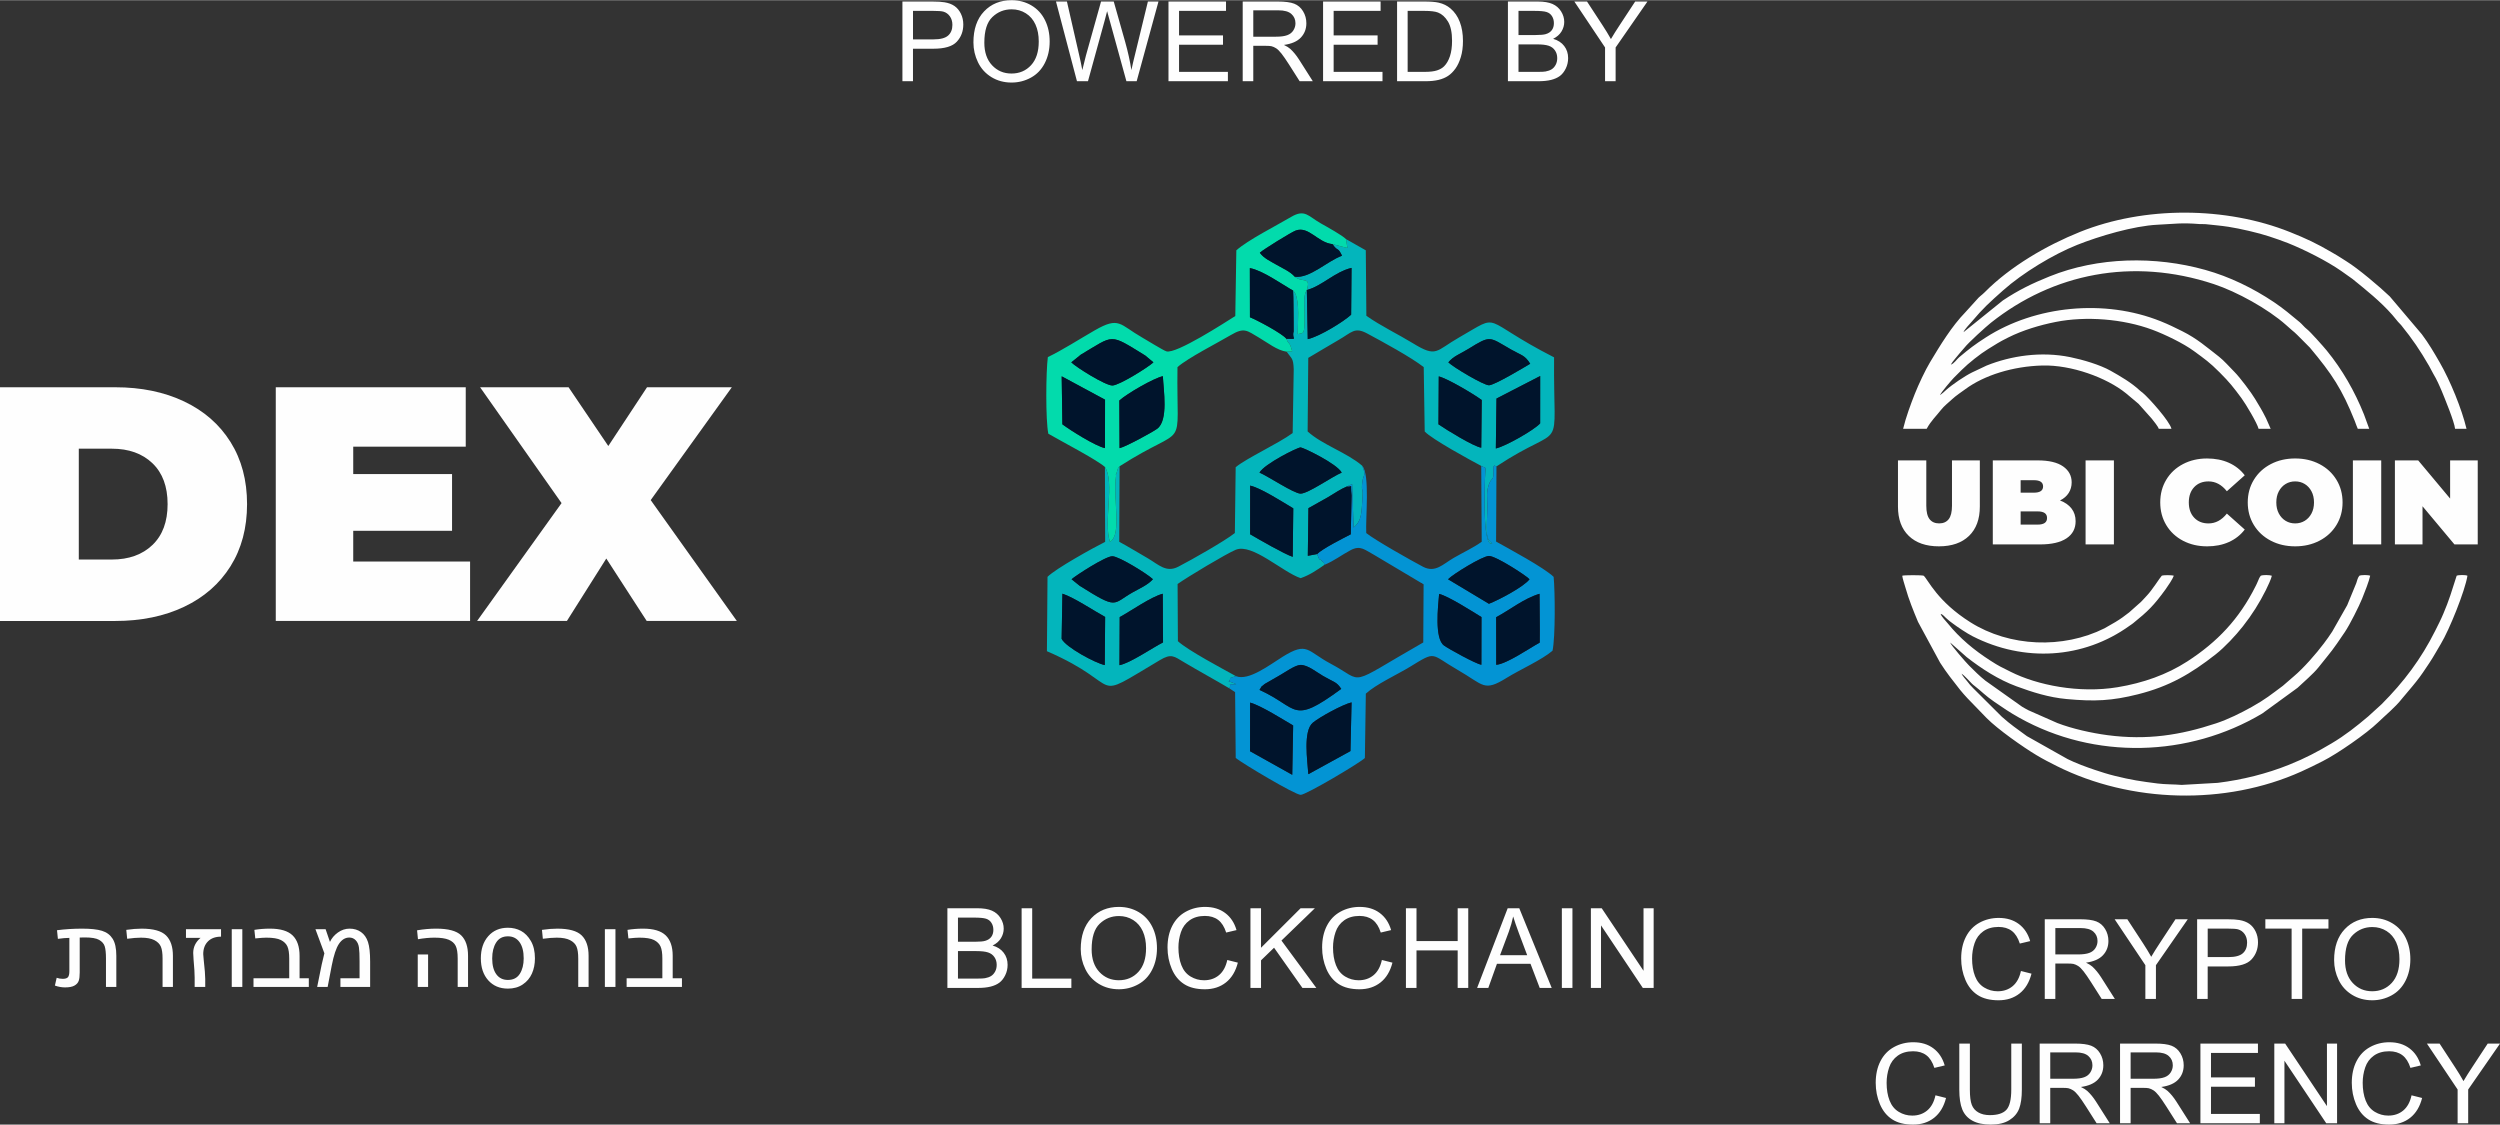 <?xml version="1.0" encoding="UTF-8"?>
<!DOCTYPE svg PUBLIC "-//W3C//DTD SVG 1.1//EN" "http://www.w3.org/Graphics/SVG/1.1/DTD/svg11.dtd">
<!-- Creator: CorelDRAW -->
<svg xmlns="http://www.w3.org/2000/svg" xml:space="preserve" width="2.496in" height="1.123in" version="1.1" style="shape-rendering:geometricPrecision; text-rendering:geometricPrecision; image-rendering:optimizeQuality; fill-rule:evenodd; clip-rule:evenodd"
viewBox="0 0 6144.96 2763.76"
 xmlns:xlink="http://www.w3.org/1999/xlink"
 xmlns:xodm="http://www.corel.com/coreldraw/odm/2003">
 <rect x="0" y="0" width="6144.96" height="2763.76" fill="#333333" stroke="none"/>
 <defs>
  <style type="text/css">
   <![CDATA[
    .fil5 {fill:#FEFEFE}
    .fil0 {fill:black}
    .fil4 {fill:#00142C}
    .fil3 {fill:#02DBAC}
    .fil2 {fill:#0394D4}
    .fil1 {fill:#03B5BC}
    .fil6 {fill:#FEFEFE;fill-rule:nonzero}
   ]]>
  </style>
 </defs>
 <rect fill-opacity="0" class="fil0" x="-11711.02" y="-19183.17" width="20926.01" height="27080.71"/>
 <g id="Layer_x0020_1">
  <g id="_1504909201744">
   <path class="fil1" d="M2611.39 1458.8c27.9,8.9 77.62,42.18 105.04,57.16l-0.95 118.34c-23.1,-4.88 -95.71,-43.79 -106.01,-64.56l1.92 -110.93zm140.78 57.55c26.95,-14.51 76.36,-49.7 105.91,-57.44l0.63 119.65c-24.25,12.04 -81.04,51.11 -107.06,55.93l0.52 -118.14zm-118.3 -93.08c9.63,-8.65 83.24,-56.58 100.2,-56.54 16.41,0.05 87.64,44.42 99.81,56.54 -12.84,14.08 -31.11,21.77 -49.81,32.27 -50.65,28.48 -35.32,43.53 -130.33,-16.27l-19.87 -15.99zm439 -230.14c26.09,5.83 79.24,39.96 105.99,55.88l-1.37 119.19c-20.32,-6.56 -83.02,-42.81 -104.7,-55.49l0.08 -119.58zm22.92 -31.92c11.65,-21.06 93.23,-62.07 101.14,-61.98 6,0.07 89.04,39.69 101,61.93 -22.58,9.15 -82.36,51.54 -101.01,51.68 -16.26,0.12 -80.98,-43.46 -101.12,-51.62zm440.63 -236.51c20.25,4.68 83.99,42.12 105.66,58.04l-1.18 117.14c-18.4,-2.57 -86.59,-44.49 -105.17,-57.41l0.7 -117.77zm249.35 -1.01l-0.05 116.41c-13.5,15.48 -84,55.99 -108.99,61.75l1.61 -122.75 107.43 -55.4zm-225.77 -33.54c12.29,-15.16 29.41,-20.8 49.26,-33.06 56.07,-34.66 50.33,-29.62 105.16,1.63 25.72,14.65 33.14,13.22 46.81,34.85 -13.5,8.13 -88.33,52.97 -101.37,52.91 -13.4,-0.04 -88.1,-44.58 -99.86,-56.33zm-347.84 -177.78c37.93,-10.18 68.69,-44.82 109.91,-54.4l-0.97 115.02c-18.93,17.49 -78.02,53.67 -106.7,60.14l-2.24 -120.76zm63.15 -112.78c13.81,20.16 11.82,4.58 23.39,28.44 -37.46,13.74 -79.17,56.29 -116.16,51.63 19.41,15.9 40.13,-1.76 29.63,32.71 -9.06,12.57 -5.85,37.11 -5.64,54.72 0.79,60.24 -2.42,49.36 -16.78,53.73 0.08,-28.28 5.13,-76.38 -6.04,-100.16 -0.41,-0.86 -2.23,-1.5 -2.56,-3.55 -0.33,-2.06 -1.82,-2.31 -2.78,-3.42 1.34,22.16 0.73,43.21 1.27,65.28 0.07,3 0.25,35.01 0.16,35.31 -5.63,19.7 13.5,18.75 -17.96,17.9 6.83,17.61 7.11,3.75 14.41,31.07l-13.71 0.7c12.22,17.62 16.44,14.63 17.43,43.3l-2.6 156.69c-36.21,26.53 -113.98,62.03 -140.08,83.97l-2.02 161.75c-24.98,19.84 -107.1,66.31 -139.2,82.88 -29.94,15.46 -48.92,-5.86 -74.95,-20.89 -23.7,-13.69 -48.21,-28.68 -70.02,-40.45l0.81 -185.62c-4.66,6.15 -3.34,2.3 -6.82,14.53 -5.78,20.27 0.47,-8.67 -2.12,10.94 -7.3,54.88 14.88,143.81 -14.67,160.24 -16.58,-47.04 12.35,-146.16 -12.39,-184l0.56 184.11c-28.97,14.37 -122.13,66.04 -141.67,86l-1.46 182.77c198.52,85.8 97.71,128.55 277.96,21.72 27.92,-16.55 34.13,-9.46 59.34,5.54 36.05,21.46 76.02,43.21 111.41,64.21 6.46,-16.42 -10.23,-8.82 16.99,-10.36 -31.6,-13.32 -14.66,-1.06 -15.52,-15.16l14.34 -4.69c-31.18,-17.31 -117.36,-62.79 -142.61,-85.87l-0.75 -140.6c24.52,-17.37 120.59,-75.03 143.11,-84.2 40.27,-16.4 114.52,54.63 159.34,69.88 22.25,-7.58 40.41,-20.22 58.78,-32.95 -4.5,-13.33 -1.37,-2.04 -6.94,-9.87 -10.68,-15.02 0.88,13.39 -11.41,-16.44l-22.82 4.29 1.56 -117.11c13.26,-7.81 33.89,-18.65 48.37,-27.16 14.85,-8.74 29.97,-19.44 45.88,-26l13.16 -5.9 3.61 106.75c20.67,-16.95 19.43,-38.05 21.87,-74.13 1.85,-27.45 -3.45,-11.01 -0.56,-36.38 2.76,-24.26 10.71,-13.48 -0.13,-41.43 -37.16,-32.18 -98.24,-51.58 -134.17,-84.29l1.58 -180.85c24.2,-13.97 47.97,-28.92 73.44,-43.4 33.99,-19.31 39.9,-33.48 71.65,-16.4 38.61,20.76 106.64,57.65 138.68,82.47l2.42 158.18c16.94,18.67 112.58,70.75 138.97,84.68 15.13,9.06 9.65,-8.92 8.66,49.98 -0.42,24.27 -4.05,151.43 18.48,140.67 -13.66,-10.03 -13.39,-19.46 -13.45,-40.5 -0.05,-17.43 1.5,-35.36 1.37,-53.24 -0.16,-20.31 -2.84,-32.39 3.7,-51.21 7.64,-21.95 12.84,-2.71 10.75,-42.5 1.13,-1.13 2.5,-5.65 2.8,-3.94l5.11 1.93c173.79,-114.82 139.3,-14.76 141.59,-268.01 -186.48,-95.37 -125.97,-110.28 -233.3,-49.01 -58.45,33.37 -54.53,50.59 -113.89,14.23 -35.42,-21.71 -79.37,-42.7 -114.22,-67.41l-1.38 -160.91 -48.83 -27.63 3.84 22.06 -36.82 -9.63z"/>
   <path class="fil2" d="M3215.84 1902.46c-2.25,-33.2 -13.37,-106.46 11.24,-126.7 17.13,-14.08 74.05,-45.15 95.07,-49.8l-2.77 119.69 -103.54 56.81zm-143.1 -175.97c25.05,6.28 83.74,43.34 105.81,56.23l-2.21 121.27 -103.76 -57.97 0.16 -119.53zm23.11 -31.18c8.63,-13.39 -0.1,-3.51 12.89,-14.66l36.85 -21.27c12.54,-6.84 37.92,-25.48 51.45,-25.52 17.74,-0.05 40.69,18.9 55.21,27.23 28.51,16.37 32.63,13.91 44.54,31.66 -123.21,90.57 -103.66,46.54 -200.93,2.57zm545.37 -61.79c-14.06,-2.38 -80.67,-39.15 -91.9,-47.37 -23.67,-17.34 -14.71,-95.74 -12,-126.83 21.89,4.91 83.93,44.44 104.16,56.97l-0.25 117.22zm36.3 -116.96c34.25,-18.16 67.24,-45.64 106.63,-57.53l0.66 87.26 -0.18 32.68c-24.14,13.08 -80.34,52.15 -106.91,54.67l-0.19 -117.08zm-118.34 -93.29c12.27,-12.41 84.44,-57.11 100.71,-57.24 16.48,-0.14 89.35,46.69 99.67,57.24 -14.16,18.56 -74.74,50.58 -99.8,60.32l-100.58 -60.32zm-248.79 -227.85c16.63,2.4 7.93,-12.42 11.82,21.94l-2.03 95.42c-16.11,8.42 -69.44,34.98 -82.78,48.62 12.29,29.82 0.73,1.42 11.41,16.44 5.57,7.83 2.44,-3.46 6.94,9.87 23.53,-9.62 39.64,-22.85 63.94,-35.84 24.39,-13.03 34.8,-0.84 59.37,12.42l114.58 68.21c0.56,-1.07 2.3,1.99 5.56,3.14l-0.83 142.98c-193.23,110.35 -140.33,98.49 -227.62,52.23 -58.38,-30.94 -56.4,-55.23 -117.92,-17.09 -31.07,19.27 -83.91,60.37 -114.96,47.69l-14.34 4.69c0.85,14.1 -16.08,1.84 15.52,15.16 -27.22,1.54 -10.54,-6.06 -16.99,10.36l13.83 9.15 1.51 161.84c19.38,15.05 145.34,90.34 159.71,90.56 12.57,0.18 144.47,-77.76 157.75,-90.57l2.35 -158.18c25.24,-23.19 77.72,-47.16 107.95,-65.63 66.72,-40.74 49.13,-32.23 118.09,7.41 64.18,36.89 63.43,54.65 120,19.5 32.76,-20.33 85.9,-43.87 112.83,-66.72 7.16,-32.73 6.31,-145.76 2.77,-181.61 -24.19,-23.2 -108.55,-68.21 -141.46,-86.77l0.92 -184.72 -5.11 -1.93c-0.3,-1.72 -1.67,2.8 -2.8,3.94 2.09,39.79 -3.11,20.55 -10.75,42.5 -6.54,18.82 -3.86,30.91 -3.7,51.21 0.14,17.88 -1.42,35.81 -1.37,53.24 0.06,21.04 -0.2,30.47 13.45,40.5 -22.53,10.76 -18.9,-116.4 -18.48,-140.67 1,-58.9 6.47,-40.92 -8.66,-49.98l1.14 186.38c-19.71,14.39 -44.98,25.82 -69.68,40.19 -25.02,14.55 -44.51,37.07 -74.49,21.31 -29.1,-15.3 -119.09,-66.09 -139.61,-82.87 -2.02,-36.3 9.44,-144.42 -9.93,-165.41 10.84,27.94 2.89,17.17 0.13,41.43 -2.89,25.37 2.41,8.93 0.56,36.38 -2.43,36.08 -1.19,57.18 -21.87,74.13l-3.61 -106.75 -13.16 5.9z"/>
   <path class="fil3" d="M2751.88 1101.09l-0.53 -117.18c18.89,-16.91 84.19,-54.84 106.98,-59.76 1.54,34.25 14,108.61 -13.99,129.18 -11.81,8.67 -77.03,44.12 -92.46,47.76zm-140.55 -58.6l-1.73 -118.01 106.59 57.45 -0.21 119.04c-22.87,-4.68 -85.27,-43.86 -104.64,-58.48zm45.44 -171.32c83.31,-49.16 68.22,-53.03 158.26,2.22l20.09 16.79c-13.36,12.37 -84.61,56.9 -100.97,56.9 -17.31,0.02 -88.99,-44.91 -100.97,-56.9l23.58 -19.01zm59.14 276.14c24.74,37.84 -4.2,136.96 12.39,184 29.55,-16.43 7.38,-105.36 14.67,-160.24 2.6,-19.62 -3.65,9.32 2.12,-10.94 3.48,-12.23 2.16,-8.38 6.82,-14.53 171.77,-110.06 139.15,-24.88 142.31,-243.72 24.83,-22.19 100.31,-60.58 130.68,-78.6 33.57,-19.91 39.96,-11.28 68.9,5.66 22.41,13.1 45.12,31.71 68.72,35.03l13.71 -0.7c-7.3,-27.32 -7.58,-13.46 -14.41,-31.07 -9.32,-12.27 -69.18,-44.52 -89.51,-52.91l-0.23 -120.78c31.33,5.42 80.8,41.11 106.27,55.2 0.96,1.11 2.45,1.36 2.78,3.42 0.33,2.05 2.15,2.68 2.56,3.55 11.17,23.79 6.12,71.88 6.04,100.16 14.35,-4.36 17.56,6.51 16.78,-53.73 -0.21,-17.61 -3.42,-42.15 5.64,-54.72 10.5,-34.48 -10.22,-16.82 -29.63,-32.71 -11.57,-13.11 -28.77,-19.98 -44.43,-29.14 -15.28,-8.94 -32.18,-16.39 -41.46,-29.85 9.25,-8.41 76.94,-50.2 87.87,-54.36 32.17,-12.27 54.11,29.53 90.8,33.27l36.82 9.63 -3.84 -22.06c-8.06,-8.73 -46.32,-29.88 -62.2,-38.88 -30.12,-17.06 -38.66,-35.65 -72.46,-15.61 -35.15,20.83 -106.75,57.04 -134.73,82.13l-2.55 161.49c-23.09,14.46 -145.72,94.33 -169.41,86.79 -7.88,-2.5 -47.26,-26.93 -59.8,-34.11 -55.35,-31.68 -55.52,-52.44 -116.46,-17.37 -37.59,21.63 -80.54,49.19 -115.09,65.64 -4.73,35.7 -5.77,154.81 1.18,188.34 30.22,17.7 117.39,62.87 139.14,81.7z"/>
   <path class="fil4" d="M2751.88 1101.09c15.43,-3.64 80.65,-39.1 92.46,-47.76 27.98,-20.57 15.53,-94.93 13.99,-129.18 -22.79,4.92 -88.09,42.85 -106.98,59.76l0.53 117.18z"/>
   <path class="fil4" d="M3182.54 679.68c37,4.66 78.7,-37.89 116.16,-51.63 -11.56,-23.85 -9.58,-8.28 -23.39,-28.44 -36.69,-3.74 -58.63,-45.54 -90.8,-33.27 -10.93,4.16 -78.63,45.94 -87.87,54.36 9.29,13.46 26.19,20.92 41.46,29.85 15.66,9.16 32.86,16.02 44.43,29.14z"/>
   <path class="fil4" d="M2633.19 890.17c11.98,12 83.66,56.92 100.97,56.9 16.36,0 87.61,-44.54 100.97,-56.9l-20.09 -16.79c-90.04,-55.25 -74.95,-51.38 -158.26,-2.22l-23.58 19.01z"/>
   <path class="fil4" d="M3678.34 979.11l-1.61 122.75c24.99,-5.76 95.49,-46.27 108.99,-61.75l0.05 -116.41 -107.43 55.4z"/>
   <path class="fil4" d="M3212.17 712.4l2.24 120.76c28.68,-6.47 87.77,-42.66 106.7,-60.14l0.97 -115.02c-41.22,9.59 -71.99,44.23 -109.91,54.4z"/>
   <path class="fil4" d="M3161.84 832.2c31.46,0.84 12.33,1.8 17.96,-17.9 0.09,-0.3 -0.1,-32.3 -0.16,-35.31 -0.54,-22.07 0.07,-43.12 -1.27,-65.28 -25.47,-14.09 -74.94,-49.78 -106.27,-55.2l0.23 120.78c20.33,8.39 80.19,40.64 89.51,52.91z"/>
   <path class="fil4" d="M3677.52 1516.57l0.19 117.08c26.57,-2.52 82.76,-41.58 106.91,-54.67l0.18 -32.68 -0.66 -87.26c-39.39,11.89 -72.37,39.37 -106.63,57.53z"/>
   <path class="fil4" d="M2752.17 1516.36l-0.52 118.14c26.02,-4.82 82.81,-43.89 107.06,-55.93l-0.63 -119.65c-29.55,7.73 -78.96,42.93 -105.91,57.44z"/>
   <path class="fil4" d="M3215.84 1902.46l103.54 -56.81 2.77 -119.69c-21.02,4.65 -77.95,35.72 -95.07,49.8 -24.61,20.24 -13.49,93.5 -11.24,126.7z"/>
   <path class="fil4" d="M3560.01 890.17c11.76,11.76 86.46,56.29 99.86,56.33 13.05,0.06 87.87,-44.78 101.37,-52.91 -13.68,-21.63 -21.09,-20.21 -46.81,-34.85 -54.83,-31.25 -49.09,-36.29 -105.16,-1.63 -19.85,12.26 -36.97,17.9 -49.26,33.06z"/>
   <path class="fil4" d="M3095.85 1695.32c97.27,43.97 77.72,88 200.93,-2.57 -11.9,-17.75 -16.03,-15.28 -44.54,-31.66 -14.52,-8.33 -37.47,-27.27 -55.21,-27.23 -13.53,0.04 -38.91,18.68 -51.45,25.52l-36.85 21.27c-12.99,11.16 -4.26,1.28 -12.89,14.66z"/>
   <path class="fil4" d="M2609.47 1569.73c10.29,20.77 82.91,59.69 106.01,64.56l0.95 -118.34c-27.42,-14.97 -77.13,-48.26 -105.04,-57.16l-1.92 110.93z"/>
   <path class="fil4" d="M3072.8 1312.72c21.68,12.68 84.38,48.93 104.7,55.49l1.37 -119.19c-26.75,-15.92 -79.89,-50.05 -105.99,-55.88l-0.08 119.58z"/>
   <path class="fil4" d="M3535.73 1042.49c18.58,12.92 86.78,54.84 105.17,57.41l1.18 -117.14c-21.66,-15.92 -85.41,-53.36 -105.66,-58.04l-0.7 117.77z"/>
   <path class="fil4" d="M3641.22 1633.53l0.25 -117.22c-20.23,-12.53 -82.27,-52.06 -104.16,-56.97 -2.71,31.08 -11.67,109.49 12,126.83 11.23,8.22 77.84,44.98 91.9,47.37z"/>
   <path class="fil4" d="M3559.18 1423.28l100.58 60.32c25.06,-9.73 85.64,-41.76 99.8,-60.32 -10.32,-10.56 -83.19,-57.38 -99.67,-57.24 -16.27,0.14 -88.44,44.84 -100.71,57.24z"/>
   <path class="fil4" d="M2633.88 1423.28l19.87 15.99c95.02,59.8 79.68,44.75 130.33,16.27 18.7,-10.5 36.97,-18.18 49.81,-32.27 -12.17,-12.12 -83.4,-56.49 -99.81,-56.54 -16.96,-0.05 -90.57,47.89 -100.2,56.54z"/>
   <path class="fil4" d="M3095.8 1161.22c20.14,8.16 84.86,51.74 101.12,51.62 18.66,-0.14 78.43,-42.53 101.01,-51.68 -11.95,-22.23 -95,-61.86 -101,-61.93 -7.91,-0.09 -89.49,40.92 -101.14,61.98z"/>
   <path class="fil4" d="M3072.59 1846.02l103.76 57.97 2.21 -121.27c-22.07,-12.88 -80.76,-49.95 -105.81,-56.23l-0.16 119.53z"/>
   <path class="fil4" d="M3237.4 1361.41c13.35,-13.64 66.67,-40.19 82.78,-48.62l2.03 -95.42c-3.89,-34.36 4.82,-19.54 -11.82,-21.94 -15.92,6.56 -31.04,17.26 -45.88,26 -14.47,8.51 -35.11,19.35 -48.37,27.16l-1.56 117.11 22.82 -4.29z"/>
   <path class="fil4" d="M2611.33 1042.49c19.37,14.63 81.77,53.8 104.64,58.48l0.21 -119.04 -106.59 -57.45 1.73 118.01z"/>
  </g>
  <g id="_1504909207840">
   <path class="fil5" d="M6064.96 1414.64c-4.72,-2.34 -22.01,-2.21 -26.53,0l-15.39 47.87c-5.25,15.91 -10.91,30.13 -17.25,45.26 -6.37,15.21 -13,27.94 -20.19,42.33 -34.36,68.71 -76.98,125.68 -131.94,180.66l-32.75 29.78c-29.02,24.55 -56.82,46.57 -90.04,66.26 -35.38,20.96 -63.78,36.11 -104.01,52.29 -55.54,22.34 -114.8,37.07 -175.72,44.66l-88.57 5.05c-18.19,-1.53 -40.53,-1.1 -59.06,-3.46 -41.87,-5.34 -64.56,-8.64 -106.09,-18.96 -17.39,-4.32 -31.88,-9.01 -48.09,-14.42 -20.29,-6.77 -48.45,-17.22 -67.13,-26.64l-99.98 -56.33c-24.42,-17.95 -39.78,-28.19 -61.7,-47.71l-70.46 -70.2c-2.64,-3.3 -4.82,-4.77 -7.59,-8.04 -2.51,-2.98 -4.57,-5.76 -6.92,-8.71 -3.54,-4.45 -12.59,-14.22 -13.86,-18.97 7.23,4.85 18.37,17.73 25.37,24.66 3.12,3.07 3.31,2.99 6.79,5.71 16.63,12.91 25.06,22.91 48.49,39.04 21.62,14.89 37.66,25.84 61.08,38.94 185.48,103.75 416.06,97.44 597.08,-10.36l86.84 -63.2c15.66,-14.92 38.48,-33.96 51.43,-50.18 35.05,-43.91 31.92,-38.14 64.79,-86.82 12.33,-18.27 34.81,-63.18 42.62,-82.42 5.69,-14.02 17.31,-43.64 19.74,-56.07 -4.67,-2.29 -22.16,-2.2 -26.68,0 -4.19,5.33 -5.22,11.22 -7.51,18.17l-22.32 54.27 -36.79 64.8c-6.63,10.34 -13.25,19.41 -20.68,29.33 -18.77,25.05 -49.95,60.79 -73.9,80.84l-26.82 23.2c-28.53,21.23 -42.88,33.16 -76.32,51.84 -26.77,14.97 -58.26,30.59 -87.8,40.37 -87.76,29.03 -169.33,41.91 -267.02,29.01 -39.26,-5.19 -86.95,-15.84 -123.29,-29.88l-70.49 -31.1c-5.89,-2.95 -10.6,-5.83 -16.05,-8.96l-90.5 -64.24c-15.29,-12.24 -26.29,-23.61 -39.71,-36.88 -7.41,-7.33 -44.71,-49.99 -46.49,-56.66l40.64 35.95c36.58,28.57 78.45,55.55 122.15,71.67 39.95,14.73 79.6,27.28 123.38,31.35 69.02,6.41 111.55,4.4 175.56,-11.72 77.11,-19.41 130.35,-50.58 190.95,-98.2 22.3,-17.52 48.98,-46.11 66.97,-69 22.45,-28.56 40.22,-56.73 56.36,-89.01 4.02,-8.04 13.45,-28.13 14.66,-35.15 -4.87,-2 -22.19,-2.44 -27.19,0 -3.38,4.16 -5.01,8.29 -6.78,12.73 -2.23,5.56 -4.02,8.98 -6.46,13.85 -39.89,79.54 -93.36,136.17 -167.55,184.13 -50.26,32.49 -108.36,52.89 -171.15,63.3 -94.79,15.7 -198.08,-5.18 -263.06,-37.98 -23.75,-11.98 -26.88,-12.71 -50.32,-27.83 -39.42,-25.44 -74.6,-54.52 -104.19,-91.19 -4.49,-5.56 -15.65,-16.64 -17.42,-23.22 6.57,1.75 9.66,7.46 14.97,11.61 3.12,2.43 3.92,3.55 6.69,5.82 2.51,2.05 5.56,4.16 8.04,6.02 12.1,9.08 34.67,24.29 49.48,31.8 125.39,63.64 271.21,56.16 385.7,-26.45 3.35,-2.41 5.15,-3.31 8.25,-5.83 36.58,-29.61 50.53,-43.18 79.53,-83.03 5.59,-7.7 17.88,-25.96 20.46,-33.73 -3.62,-1.66 -25.54,-2.07 -29.65,0 -4.72,5 -23.46,35.22 -36.62,48.88 -8.92,9.25 -12.78,14.73 -20.97,21.23l-22.33 19.88c-11.65,9.16 -21.16,16.09 -34,23.82l-26.78 15.42c-102.02,51.01 -233.34,45.92 -329.6,-14.82 -81.79,-51.62 -103.45,-103.86 -114.77,-114.41 -3.62,-1.8 -49.25,-1.76 -52.81,0 1.22,8.53 4.98,18.91 7.78,28.82 8.6,30.4 19.13,55.98 31.04,84.62l54.35 100.39c16.86,26.3 30.47,42.75 49.03,66.63 6.12,7.87 11.78,13.54 18.25,20.83l46.89 48.45c27.6,27.91 89.16,71.18 122.79,91.34 16.48,9.88 32.06,17.9 49.81,26.78 181.71,90.92 414.31,97.38 600.69,13.52 8.81,-3.96 18.07,-8.21 26.6,-12.47 8.78,-4.4 16.84,-8.4 26.06,-13.01 35.94,-17.95 108.43,-68.33 136.08,-95.26 17.32,-16.86 42.47,-37.17 58.9,-58.32l25.69 -30.57c3.15,-3.95 5.78,-7.12 9.11,-11.21 11.84,-14.55 21.73,-29.89 32.37,-45.78 10.75,-16.06 18.78,-31.31 28.77,-47.82 20.46,-33.87 59.12,-129.38 65.08,-166.94z"/>
   <path class="fil5" d="M4677.87 1053.5l57.83 0c11.02,-20.13 23.74,-31.51 35.04,-46.15 7.65,-9.89 18.66,-18.23 27.86,-26.85 9.22,-8.65 21.77,-16.75 31.99,-24.28 46.99,-34.66 117.6,-56.47 189.79,-58.29 70.89,-1.78 157.44,29.47 205.64,68.59l30.58 25.69 32.39 36.39c4.12,5.38 15.59,19 17.21,24.88l31.26 0.05c-4.42,-18.65 -54.83,-75.22 -70.79,-88.57 -3.18,-2.66 -3.73,-2.55 -6.96,-5.54 -21,-19.54 -47.09,-34.66 -71.79,-48.57 -26.15,-14.71 -68.19,-27.13 -99.36,-33.5 -72.32,-14.78 -146.11,-3.05 -205.27,20.61l-36.09 17.05c-17.85,8.77 -48.79,29.8 -63.41,42.87 -4.83,4.32 -10.16,9.45 -15.27,12.87 1.45,-5.44 28.49,-37.15 33.97,-42.62 6.93,-6.89 12.68,-12.6 19.56,-19.51 16.13,-16.18 45.96,-39.77 64.59,-51.08 20.96,-12.73 24.76,-16.09 49.63,-28.52 35.66,-17.84 77.27,-30.36 116.58,-38.16 74.4,-14.76 165.6,-7.61 237.49,19.12 30.34,11.28 76.27,33.32 102.28,52.47 27.15,19.98 37.8,26.99 63.23,52.43 24.93,24.94 33.65,36.35 53.76,63.46 10.35,13.95 38.73,61.64 41.97,75.17l29.7 0c-4.13,-8.34 -7.07,-17.22 -11.45,-25.99 -11.11,-22.21 -15.77,-28.65 -27.13,-47.89 -8.62,-14.59 -37.33,-52.84 -50.1,-65.56 -11.84,-11.78 -25.93,-28.21 -38.59,-38 -30.75,-23.78 -53.1,-43.98 -90.5,-62.67 -18.12,-9.05 -33.05,-16.38 -52.42,-24.18 -137.81,-55.46 -308.02,-38.61 -429.75,39.6 -28.33,18.2 -40.8,27.97 -65.48,48.62 -6.42,5.36 -12.79,16.17 -20.78,18.3 4.26,-8.07 15.85,-20.32 21.88,-28.15 3.99,-5.19 7.18,-7.68 11.6,-13.39 9.58,-12.41 53.33,-52.01 65.19,-61.42 152.3,-120.8 347.48,-161.19 547.83,-94.96 56.74,18.75 132.99,60.86 177.61,100.61l14.12 12.45c5.68,4.77 7.95,6.5 13.22,11.8 4.54,4.56 7.95,7.95 12.5,12.5l18.68 18.82c54.65,65.36 78.76,101.68 110.33,180.4 2.44,6.1 4.84,14 7.37,19.15l28.13 -0.06 -12.95 -35.39c-22.61,-56.49 -53.07,-109.85 -91.54,-156.98 -8.45,-10.36 -40.41,-46.13 -48.03,-52.01 -7.31,-5.64 -12.4,-12.68 -18.32,-17.63 -20.3,-16.97 -41.14,-34.42 -63.29,-49.25 -51.63,-34.56 -109.06,-62.6 -169.13,-79.38 -122.73,-34.28 -262.88,-32.12 -382.5,16.07 -42.72,17.2 -76.32,33.56 -114.56,58.94l-96.89 78.16c1.67,-6.25 15.89,-20.75 19.86,-25.47 28.57,-33.97 44.21,-47.74 77.41,-77.32 48.17,-42.92 123.35,-88.43 182.05,-111.79 54.21,-21.57 138.9,-46.72 197.42,-49.54 44.32,-2.13 58.14,-5.28 103.21,-1.68 5.05,0.41 10.24,-0.24 15.32,0.32 18.59,2.05 37.33,3.58 56.06,6.46 27.15,4.18 74.24,14.97 99.88,23.6 16.51,5.54 31.29,10.44 46.14,16.38 40.27,16.09 95.61,43.87 131.3,68.76 3.17,2.21 6.07,4.33 9.13,6.49l18.3 12.97c34.13,27.77 68.51,55.02 97.76,88.24l14.15 17.11c2.75,3.28 4.95,4.77 7.6,8.04 27.75,34.28 46.6,62.04 68.6,100.2 3.78,6.54 7.09,13.71 10.93,20.33 3.75,6.46 7.66,13.23 10.85,20.41 3.34,7.5 6.51,14.02 9.62,21.63 6.28,15.33 31.16,75.43 32.61,92.36l28.13 0.01c-11.7,-49.02 -40.03,-118.29 -65.56,-162.56 -14.48,-25.1 -26.92,-46.59 -44.28,-69.81l-78.86 -93.09c-24.17,-23.23 -78.45,-69.02 -106.19,-86.05 -4.58,-2.81 -7.46,-4.63 -11.46,-7.31 -8.26,-5.53 -15.18,-9.33 -24.35,-14.72 -37.43,-22.01 -63.86,-34.31 -103.15,-50.03 -158.04,-63.21 -357.86,-63.95 -516.03,-0.46 -82.3,33.05 -171.5,84.71 -234.5,148.45 -6.81,6.9 -13.44,10.66 -19.38,18.12l-27.49 30.34c-34.56,35.5 -62.2,81.57 -87.45,123.56 -11.83,19.69 -28.11,54.38 -37.12,76.99 -10.57,26.52 -22.44,59.04 -29.02,86.55z"/>
   <path class="fil6" d="M4765.78 1342.39c-31.67,0 -56.35,-8.56 -74.05,-25.67 -17.71,-17.12 -26.56,-41.11 -26.56,-72l0 -113.59 69.63 0 0 111.52c0,15.15 2.7,26.16 8.11,33.05 5.41,6.88 13.23,10.32 23.46,10.32 10.23,0 18.05,-3.44 23.46,-10.32 5.41,-6.89 8.11,-17.9 8.11,-33.05l0 -111.52 68.45 0 0 113.59c0,30.89 -8.85,54.88 -26.55,72 -17.71,17.11 -42.39,25.67 -74.06,25.67zm297.69 -112.7c12.19,4.53 21.64,11.12 28.32,19.77 6.69,8.65 10.03,19.07 10.03,31.27 0,18.1 -7.47,32.11 -22.42,42.05 -14.95,9.93 -36.59,14.9 -64.91,14.9l-116.24 0 0 -206.53 110.34 0c27.55,0 48.34,4.91 62.4,14.75 14.07,9.84 21.1,22.91 21.1,39.24 0,9.63 -2.41,18.29 -7.23,25.96 -4.82,7.68 -11.95,13.87 -21.39,18.59zm-96.77 -49.86l0 30.68 32.45 0c15.15,0 22.72,-5.11 22.72,-15.34 0,-10.23 -7.57,-15.33 -22.72,-15.33l-32.45 0zm41.89 109.16c15.34,0 23.02,-5.4 23.02,-16.23 0,-10.82 -7.68,-16.23 -23.02,-16.23l-41.89 0 0 32.45 41.89 0zm117.72 -157.84l69.63 0 0 206.53 -69.63 0 0 -206.53zm298.58 211.25c-21.83,0 -41.5,-4.57 -59.01,-13.71 -17.5,-9.15 -31.22,-21.93 -41.15,-38.36 -9.93,-16.42 -14.9,-35.06 -14.9,-55.91 0,-20.85 4.96,-39.49 14.9,-55.91 9.93,-16.43 23.65,-29.21 41.15,-38.36 17.5,-9.14 37.18,-13.71 59.01,-13.71 20.06,0 37.97,3.54 53.71,10.62 15.73,7.08 28.71,17.31 38.94,30.69l-43.96 39.24c-12.78,-16.13 -27.83,-24.19 -45.14,-24.19 -14.56,0 -26.27,4.67 -35.12,14.02 -8.85,9.34 -13.28,21.89 -13.28,37.62 0,15.74 4.43,28.27 13.28,37.62 8.85,9.34 20.56,14.02 35.12,14.02 17.31,0 32.35,-8.06 45.14,-24.19l43.96 39.24c-10.24,13.38 -23.21,23.6 -38.94,30.68 -15.74,7.09 -33.64,10.62 -53.71,10.62zm216.56 0c-22.22,0 -42.18,-4.62 -59.89,-13.87 -17.7,-9.24 -31.57,-22.07 -41.6,-38.5 -10.03,-16.42 -15.04,-34.96 -15.04,-55.62 0,-20.65 5.01,-39.19 15.04,-55.62 10.03,-16.42 23.9,-29.25 41.6,-38.5 17.71,-9.25 37.66,-13.87 59.89,-13.87 22.23,0 42.19,4.62 59.9,13.87 17.7,9.25 31.57,22.08 41.6,38.5 10.03,16.43 15.04,34.96 15.04,55.62 0,20.65 -5.01,39.2 -15.04,55.62 -10.03,16.43 -23.9,29.26 -41.6,38.5 -17.71,9.25 -37.66,13.87 -59.9,13.87zm0 -56.35c8.66,0 16.48,-2.11 23.47,-6.34 6.98,-4.24 12.53,-10.24 16.66,-18 4.14,-7.77 6.2,-16.86 6.2,-27.29 0,-10.42 -2.06,-19.52 -6.2,-27.29 -4.13,-7.76 -9.68,-13.76 -16.66,-17.99 -6.99,-4.24 -14.81,-6.35 -23.47,-6.35 -8.65,0 -16.47,2.11 -23.45,6.35 -6.99,4.23 -12.54,10.23 -16.67,17.99 -4.14,7.77 -6.2,16.87 -6.2,27.29 0,10.43 2.06,19.52 6.2,27.29 4.13,7.76 9.68,13.76 16.67,18 6.98,4.23 14.8,6.34 23.45,6.34zm141.92 -154.9l69.63 0 0 206.53 -69.63 0 0 -206.53zm306.84 0l0 206.53 -57.23 0 -78.48 -93.82 0 93.82 -67.87 0 0 -206.53 57.24 0 78.48 93.82 0 -93.82 67.86 0z"/>
  </g>
  <path class="fil6" d="M-0 951.39l283.12 0c64.01,0 120.5,11.63 169.46,34.87 48.97,23.25 86.99,56.49 114.07,99.71 27.08,43.23 40.62,94.1 40.62,152.65 0,58.53 -13.54,109.41 -40.62,152.64 -27.08,43.22 -65.1,76.45 -114.07,99.71 -48.97,23.25 -105.45,34.87 -169.46,34.87l-283.12 0 0 -574.44zm274.91 423.44c41.58,0 74.82,-11.89 99.72,-35.7 24.89,-23.79 37.34,-57.3 37.34,-100.52 0,-43.23 -12.45,-76.74 -37.34,-100.53 -24.9,-23.8 -58.14,-35.7 -99.72,-35.7l-81.24 0 0 272.45 81.24 0zm880.54 4.92l0 146.07 -477.61 0 0 -574.44 466.94 0 0 146.07 -276.55 0 0 67.29 242.9 0 0 139.5 -242.9 0 0 75.49 287.22 0zm434.12 146.07l-99.3 -153.46 -96.84 153.46 -220.75 0 207.61 -289.68 -200.23 -284.76 217.46 0 97.66 144.43 95.19 -144.43 208.45 0 -199.41 277.38 211.72 297.06 -221.57 0z"/>
  <path class="fil6" d="M2218.14 199.14l0 -195.86 73.94 0c13,0 22.93,0.64 29.82,1.87 9.61,1.6 17.69,4.65 24.2,9.12 6.52,4.51 11.77,10.8 15.73,18.87 3.96,8.06 5.93,16.96 5.93,26.67 0,16.59 -5.29,30.68 -15.92,42.16 -10.57,11.54 -29.78,17.28 -57.49,17.28l-50.25 0 0 79.88 -25.99 0zm25.99 -102.85l50.6 0c16.78,0 28.63,-3.1 35.7,-9.35 7.03,-6.24 10.54,-14.99 10.54,-26.34 0,-8.16 -2.05,-15.19 -6.2,-21.02 -4.15,-5.83 -9.61,-9.71 -16.37,-11.58 -4.37,-1.13 -12.45,-1.73 -24.15,-1.73l-50.11 0 0 70.03zm148.54 7.52c0,-32.46 8.75,-57.9 26.21,-76.28 17.47,-18.37 39.98,-27.54 67.61,-27.54 18.1,0 34.37,4.33 48.92,12.95 14.5,8.62 25.58,20.65 33.19,36.11 7.62,15.4 11.45,32.92 11.45,52.47 0,19.84 -4.01,37.62 -12.04,53.25 -8.03,15.68 -19.38,27.54 -34.06,35.56 -14.72,8.07 -30.59,12.09 -47.59,12.09 -18.46,0 -34.92,-4.47 -49.47,-13.37 -14.5,-8.89 -25.53,-21.01 -33,-36.42 -7.48,-15.36 -11.21,-31.64 -11.21,-48.82zm26.8 0.46c0,23.56 6.34,42.12 19.02,55.66 12.67,13.54 28.58,20.33 47.74,20.33 19.51,0 35.51,-6.84 48.14,-20.52 12.58,-13.68 18.87,-33.1 18.87,-58.26 0,-15.92 -2.69,-29.81 -8.07,-41.67 -5.38,-11.85 -13.26,-21.06 -23.61,-27.58 -10.4,-6.52 -22.02,-9.8 -34.92,-9.8 -18.33,0 -34.1,6.29 -47.32,18.87 -13.23,12.58 -19.84,33.56 -19.84,62.96zm227.69 94.87l-51.56 -195.86 26.9 0 29.36 128.43c3.19,13.45 6.02,26.81 8.43,40.03 5.16,-20.88 8.16,-32.92 9.02,-36.1l37.03 -132.35 31.23 0 28.08 99.16c6.89,24.62 11.99,47.73 15.28,69.29 2.6,-12.36 5.93,-26.53 9.98,-42.53l30.59 -125.92 26.03 0 -53.61 195.86 -25.22 0 -41.08 -149.22c-3.46,-12.49 -5.55,-20.15 -6.33,-22.98 -2.24,8.94 -4.25,16.59 -5.98,22.93l-41.08 149.26 -27.07 0zm224.94 0l0 -195.86 141.41 0 0 22.98 -115.43 0 0 60.18 108.04 0 0 22.97 -108.04 0 0 66.74 120.08 0 0 22.98 -146.07 0zm182.45 0l0 -195.86 86.8 0c17.47,0 30.73,1.77 39.81,5.29 9.07,3.51 16.32,9.71 21.74,18.6 5.43,8.89 8.12,18.74 8.12,29.49 0,13.91 -4.52,25.63 -13.5,35.15 -8.98,9.53 -22.84,15.55 -41.62,18.14 6.88,3.28 12.08,6.56 15.63,9.75 7.57,6.93 14.72,15.64 21.43,26.08l33.88 53.34 -32.37 0 -25.9 -40.76c-7.52,-11.81 -13.76,-20.79 -18.64,-27.03 -4.92,-6.25 -9.3,-10.58 -13.18,-13.08 -3.83,-2.46 -7.79,-4.2 -11.81,-5.2 -2.92,-0.59 -7.71,-0.91 -14.4,-0.91l-30 0 0 86.99 -25.99 0zm25.99 -109.42l55.62 0c11.85,0 21.06,-1.23 27.72,-3.69 6.66,-2.41 11.72,-6.34 15.14,-11.76 3.46,-5.38 5.2,-11.21 5.2,-17.55 0,-9.26 -3.33,-16.91 -10.03,-22.88 -6.7,-5.98 -17.28,-8.94 -31.73,-8.94l-61.91 0 0 64.82zm171.56 109.42l0 -195.86 141.41 0 0 22.98 -115.43 0 0 60.18 108.04 0 0 22.97 -108.04 0 0 66.74 120.08 0 0 22.98 -146.07 0zm181.9 0l0 -195.86 67.48 0c15.23,0 26.85,0.91 34.87,2.78 11.21,2.6 20.79,7.3 28.72,14.04 10.35,8.75 18.06,19.87 23.16,33.46 5.15,13.59 7.71,29.14 7.71,46.59 0,14.87 -1.73,28.04 -5.2,39.53 -3.46,11.5 -7.93,21.02 -13.36,28.54 -5.47,7.52 -11.4,13.44 -17.87,17.74 -6.43,4.32 -14.22,7.61 -23.34,9.85 -9.16,2.23 -19.65,3.32 -31.5,3.32l-70.67 0zm25.99 -22.98l41.76 0c12.9,0 23.02,-1.18 30.36,-3.6 7.35,-2.42 13.18,-5.8 17.55,-10.17 6.12,-6.15 10.89,-14.45 14.32,-24.85 3.42,-10.39 5.16,-22.97 5.16,-37.79 0,-20.52 -3.37,-36.29 -10.08,-47.32 -6.7,-11.04 -14.86,-18.43 -24.48,-22.16 -6.93,-2.69 -18.1,-4.01 -33.51,-4.01l-41.08 0 0 149.89zm246.46 22.98l0 -195.86 73.5 0c14.95,0 26.94,1.96 36.01,5.93 9.03,3.96 16.1,10.07 21.21,18.32 5.15,8.21 7.71,16.83 7.71,25.85 0,8.35 -2.29,16.23 -6.79,23.62 -4.52,7.39 -11.36,13.36 -20.52,17.91 11.85,3.47 20.97,9.39 27.31,17.79 6.38,8.35 9.57,18.23 9.57,29.63 0,9.21 -1.96,17.74 -5.83,25.63 -3.88,7.88 -8.66,13.95 -14.35,18.23 -5.7,4.25 -12.86,7.48 -21.43,9.66 -8.62,2.19 -19.15,3.29 -31.64,3.29l-74.73 0zm25.99 -113.52l42.36 0c11.49,0 19.74,-0.78 24.71,-2.28 6.61,-1.97 11.58,-5.24 14.91,-9.81 3.33,-4.56 5.02,-10.25 5.02,-17.14 0,-6.52 -1.55,-12.26 -4.7,-17.18 -3.09,-4.97 -7.56,-8.39 -13.36,-10.22 -5.79,-1.82 -15.73,-2.73 -29.77,-2.73l-39.17 0 0 59.36zm0 90.54l48.78 0c8.39,0 14.27,-0.32 17.69,-0.95 5.93,-1.06 10.94,-2.83 14.96,-5.34 4.01,-2.5 7.3,-6.15 9.9,-10.94 2.6,-4.79 3.88,-10.3 3.88,-16.55 0,-7.34 -1.87,-13.68 -5.66,-19.1 -3.73,-5.43 -8.94,-9.21 -15.59,-11.4 -6.61,-2.19 -16.19,-3.28 -28.63,-3.28l-45.32 0 0 67.56zm212.77 22.98l0 -82.98 -75.49 -112.88 31.18 0 38.71 59.27c7.2,10.98 13.9,21.97 20.01,32.96 5.97,-10.26 13.22,-21.75 21.65,-34.51l37.93 -57.72 30.23 0 -78.24 112.88 0 82.98 -25.99 0z"/>
  <path class="fil6" d="M134.94 2422.02l4.38 -19.14c4.6,1.73 9.61,2.6 15.04,2.6 6.15,0 10.35,-1.37 12.68,-4.06 2.33,-2.73 3.46,-7.66 3.46,-14.82l0 -81.78c-7.66,0 -17.05,0.78 -28.18,2.37l-2.18 -21.21c20.29,-2.6 40.89,-3.87 61.82,-3.87 21.2,0 37.47,1.77 48.87,5.33 11.4,3.56 20.1,10.08 26.08,19.56 6.02,9.53 9.02,23.48 9.02,41.9l0 76.54 -25.44 0 0 -69.76c0,-13.81 -1.05,-23.88 -3.14,-30.32 -2.1,-6.43 -6.66,-11.62 -13.68,-15.63 -7.07,-4.01 -18.7,-6.02 -34.92,-6.02l-12.81 0.27 0 85.94c0,8.89 -0.82,15.73 -2.46,20.42 -1.64,4.74 -5.06,8.62 -10.3,11.63 -5.2,3.05 -12.95,4.56 -23.25,4.56 -8.38,0 -16.68,-1.5 -24.99,-4.52zm175.48 -136.91c13.72,-2.01 26.31,-3 37.8,-3 28.62,0 48.6,5.56 59.9,16.68 11.26,11.08 16.91,27.81 16.91,50.11l0 76.54 -25.43 0 0 -69.76c0,-12.9 -1.38,-22.65 -4.15,-29.26 -2.74,-6.57 -8.03,-11.9 -15.87,-16 -7.84,-4.11 -18.78,-6.15 -32.83,-6.15 -9.53,0 -20.88,0.91 -34.15,2.73l-2.19 -21.89zm232.87 16.69c-13.68,0 -24.39,3.87 -32.14,11.67 -7.75,7.79 -11.62,18.23 -11.62,31.32 0,2.6 0.41,7.62 1.27,15.09 2.42,21.52 3.65,36.84 3.65,45.91l0 19.65 -25.99 0 0 -23.3c0,-9.48 -0.87,-24.02 -2.65,-43.63 -0.59,-6.61 -0.91,-12.13 -0.91,-16.51 0,-14.72 6.02,-27.12 18.05,-37.2l-35.83 0 0 -21.33 86.17 0 0 18.33zm52.34 -18.33l0 141.97 -25.99 0 0 -141.97 25.99 0zm140.73 120.63l22.71 0 0 21.33 -135.96 0 0 -21.33 87.81 0 0 -48.38c0,-13.22 -1.46,-23.12 -4.43,-29.77 -2.96,-6.61 -8.3,-11.9 -16,-15.83 -7.71,-3.92 -19.73,-5.87 -36.1,-5.87 -5.79,0 -14.77,0.64 -26.9,1.91l-2.24 -21.06c12.04,-2.01 24.85,-3 38.44,-3 25.48,0 43.99,5.52 55.48,16.55 11.45,11.08 17.18,27.81 17.18,50.25l0 55.21zm60.96 -61.36l-21.97 -59.27 24.98 0 10.67 31.27c4.2,-9.11 10.71,-16.82 19.6,-23.16 8.9,-6.34 18.43,-9.48 28.68,-9.48 10.81,0 20.2,2.78 28.04,8.34 7.88,5.56 13.58,13.69 17.14,24.4 3.56,10.67 5.34,26.76 5.34,48.23l0 62.37 -73.04 0 0 -21.33 47.06 0 0 -41.58c0,-15.68 -0.5,-27.08 -1.55,-34.28 -1.01,-7.16 -3.61,-13 -7.84,-17.5 -4.2,-4.52 -9.49,-6.76 -15.87,-6.76 -9.94,0 -18.38,5.11 -25.35,15.37 -6.93,10.25 -12.86,28.08 -17.79,53.52l-10.07 52.56 -25.76 0 11.21 -55.39c1.05,-5.29 3.24,-14.36 6.52,-27.3zm227.85 -56.54c16.14,-2.73 31.78,-4.1 47.01,-4.1 29.58,0 50.01,5.47 61.31,16.41 11.31,10.99 16.96,27.77 16.96,50.38l0 76.54 -25.44 0 0 -69.76c0,-14.13 -1.64,-24.52 -4.92,-31.18 -3.32,-6.66 -8.98,-11.67 -17.05,-15.09 -8.06,-3.42 -19.78,-5.15 -35.19,-5.15 -12.13,0 -25.63,1.27 -40.49,3.83l-2.19 -21.89zm27.08 59.36l0 79.88 -25.43 0 0 -79.88 25.43 0zm129.67 9.62c0,-22.61 6.06,-40.81 18.23,-54.58 12.13,-13.81 28.22,-20.69 48.24,-20.69 11.94,0 22.7,2.6 32.32,7.79 9.57,5.2 17.69,13.5 24.25,24.89 6.61,11.4 9.9,25.58 9.9,42.59 0,14 -2.51,26.48 -7.48,37.52 -4.96,11.03 -12.49,19.92 -22.56,26.66 -10.03,6.79 -22.21,10.17 -36.42,10.17 -20.01,0 -36.11,-6.79 -48.24,-20.33 -12.17,-13.58 -18.23,-31.59 -18.23,-54.02zm27.89 0.14c0,16.68 3.37,29.68 10.17,38.97 6.75,9.26 16.23,13.91 28.41,13.91 13.17,0 22.93,-5.01 29.31,-15.04 6.34,-10.03 9.53,-22.75 9.53,-38.11 0,-17.06 -3.42,-30.32 -10.25,-39.81 -6.88,-9.53 -16.41,-14.27 -28.58,-14.27 -12.9,0 -22.57,5.11 -28.95,15.36 -6.43,10.25 -9.62,23.25 -9.62,38.98zm122.32 -70.21c13.72,-2.01 26.31,-3 37.8,-3 28.62,0 48.6,5.56 59.9,16.68 11.26,11.08 16.91,27.81 16.91,50.11l0 76.54 -25.43 0 0 -69.76c0,-12.9 -1.38,-22.65 -4.15,-29.26 -2.74,-6.57 -8.03,-11.9 -15.87,-16 -7.84,-4.11 -18.78,-6.15 -32.83,-6.15 -9.53,0 -20.88,0.91 -34.15,2.73l-2.19 -21.89zm180.63 -1.64l0 141.97 -25.99 0 0 -141.97 25.99 0zm140.73 120.63l22.71 0 0 21.33 -135.96 0 0 -21.33 87.81 0 0 -48.38c0,-13.22 -1.46,-23.12 -4.43,-29.77 -2.96,-6.61 -8.3,-11.9 -16,-15.83 -7.71,-3.92 -19.73,-5.87 -36.1,-5.87 -5.79,0 -14.77,0.64 -26.9,1.91l-2.24 -21.06c12.04,-2.01 24.85,-3 38.44,-3 25.48,0 43.99,5.52 55.48,16.55 11.45,11.08 17.18,27.81 17.18,50.25l0 55.21z"/>
  <path class="fil6" d="M4967.4 2386.19l25.99 6.56c-5.42,21.29 -15.18,37.47 -29.26,48.65 -14.09,11.17 -31.33,16.78 -51.7,16.78 -21.06,0 -38.21,-4.28 -51.43,-12.9 -13.22,-8.58 -23.25,-21.02 -30.13,-37.3 -6.88,-16.32 -10.35,-33.78 -10.35,-52.47 0,-20.38 3.88,-38.16 11.67,-53.34 7.8,-15.19 18.88,-26.72 33.24,-34.6 14.36,-7.89 30.18,-11.82 47.42,-11.82 19.61,0 36.07,4.97 49.37,14.96 13.36,9.98 22.66,23.98 27.9,42.04l-25.44 6.02c-4.52,-14.23 -11.13,-24.62 -19.74,-31.09 -8.62,-6.52 -19.46,-9.76 -32.55,-9.76 -15,0 -27.58,3.61 -37.66,10.81 -10.08,7.2 -17.19,16.91 -21.25,29.04 -4.1,12.17 -6.15,24.72 -6.15,37.62 0,16.64 2.41,31.18 7.25,43.59 4.83,12.45 12.35,21.7 22.56,27.86 10.22,6.15 21.25,9.21 33.15,9.21 14.49,0 26.71,-4.2 36.74,-12.54 10.03,-8.38 16.82,-20.79 20.37,-37.29zm58.59 68.7l0 -195.86 86.8 0c17.47,0 30.73,1.77 39.81,5.29 9.07,3.51 16.32,9.71 21.74,18.6 5.43,8.89 8.12,18.74 8.12,29.49 0,13.91 -4.52,25.63 -13.5,35.15 -8.98,9.53 -22.84,15.55 -41.62,18.14 6.88,3.28 12.08,6.56 15.63,9.75 7.57,6.93 14.72,15.64 21.43,26.08l33.88 53.34 -32.37 0 -25.9 -40.76c-7.52,-11.81 -13.76,-20.79 -18.64,-27.03 -4.92,-6.25 -9.3,-10.58 -13.18,-13.08 -3.83,-2.46 -7.79,-4.2 -11.81,-5.2 -2.92,-0.59 -7.71,-0.91 -14.4,-0.91l-30 0 0 86.99 -25.99 0zm25.99 -109.42l55.62 0c11.85,0 21.06,-1.23 27.72,-3.69 6.66,-2.41 11.72,-6.34 15.14,-11.76 3.46,-5.38 5.2,-11.21 5.2,-17.55 0,-9.26 -3.33,-16.91 -10.03,-22.88 -6.7,-5.98 -17.28,-8.94 -31.73,-8.94l-61.91 0 0 64.82zm221.29 109.42l0 -82.98 -75.49 -112.88 31.18 0 38.71 59.27c7.2,10.98 13.9,21.97 20.01,32.96 5.97,-10.26 13.22,-21.75 21.65,-34.51l37.93 -57.72 30.23 0 -78.24 112.88 0 82.98 -25.99 0zm127.24 0l0 -195.86 73.94 0c13,0 22.93,0.64 29.82,1.87 9.61,1.6 17.69,4.65 24.2,9.12 6.52,4.51 11.77,10.8 15.73,18.87 3.96,8.06 5.93,16.96 5.93,26.67 0,16.59 -5.29,30.68 -15.92,42.16 -10.57,11.54 -29.78,17.28 -57.49,17.28l-50.25 0 0 79.88 -25.99 0zm25.99 -102.85l50.6 0c16.78,0 28.63,-3.1 35.7,-9.35 7.03,-6.24 10.54,-14.99 10.54,-26.34 0,-8.16 -2.05,-15.19 -6.2,-21.02 -4.15,-5.83 -9.61,-9.71 -16.37,-11.58 -4.37,-1.13 -12.45,-1.73 -24.15,-1.73l-50.11 0 0 70.03zm206.25 102.85l0 -172.87 -64.55 0 0 -22.98 155.1 0 0 22.98 -64.55 0 0 172.87 -26 0zm104.46 -95.33c0,-32.46 8.75,-57.9 26.21,-76.28 17.47,-18.37 39.98,-27.54 67.61,-27.54 18.1,0 34.37,4.33 48.92,12.95 14.5,8.62 25.58,20.65 33.19,36.11 7.62,15.4 11.45,32.92 11.45,52.47 0,19.84 -4.01,37.62 -12.04,53.25 -8.03,15.68 -19.38,27.54 -34.06,35.56 -14.72,8.07 -30.59,12.09 -47.59,12.09 -18.46,0 -34.92,-4.47 -49.47,-13.37 -14.5,-8.89 -25.53,-21.01 -33,-36.42 -7.48,-15.36 -11.21,-31.64 -11.21,-48.82zm26.8 0.46c0,23.56 6.34,42.12 19.02,55.66 12.67,13.54 28.58,20.33 47.74,20.33 19.51,0 35.51,-6.84 48.14,-20.52 12.58,-13.68 18.87,-33.1 18.87,-58.26 0,-15.92 -2.69,-29.81 -8.07,-41.67 -5.38,-11.85 -13.26,-21.06 -23.61,-27.58 -10.4,-6.52 -22.02,-9.8 -34.92,-9.8 -18.33,0 -34.1,6.29 -47.32,18.87 -13.23,12.58 -19.84,33.56 -19.84,62.96zm-1006.67 331.75l25.99 6.56c-5.42,21.29 -15.18,37.47 -29.26,48.65 -14.09,11.17 -31.33,16.78 -51.7,16.78 -21.06,0 -38.21,-4.28 -51.43,-12.9 -13.22,-8.58 -23.25,-21.02 -30.13,-37.3 -6.88,-16.32 -10.35,-33.78 -10.35,-52.47 0,-20.38 3.88,-38.16 11.67,-53.34 7.8,-15.19 18.88,-26.72 33.24,-34.6 14.36,-7.89 30.18,-11.82 47.42,-11.82 19.61,0 36.07,4.97 49.37,14.96 13.36,9.98 22.66,23.98 27.9,42.04l-25.44 6.02c-4.52,-14.23 -11.13,-24.62 -19.74,-31.09 -8.62,-6.52 -19.46,-9.76 -32.55,-9.76 -15,0 -27.58,3.61 -37.66,10.81 -10.08,7.2 -17.19,16.91 -21.25,29.04 -4.1,12.17 -6.15,24.72 -6.15,37.62 0,16.64 2.41,31.18 7.25,43.59 4.83,12.45 12.35,21.7 22.56,27.86 10.22,6.15 21.25,9.21 33.15,9.21 14.49,0 26.71,-4.2 36.74,-12.54 10.03,-8.38 16.82,-20.79 20.37,-37.29zm186.33 -127.16l25.99 0 0 113.11c0,19.7 -2.23,35.33 -6.65,46.91 -4.47,11.53 -12.49,20.97 -24.08,28.21 -11.62,7.25 -26.81,10.9 -45.68,10.9 -18.28,0 -33.28,-3.15 -44.91,-9.49 -11.67,-6.34 -19.97,-15.45 -24.94,-27.44 -4.97,-11.99 -7.47,-28.36 -7.47,-49.1l0 -113.11 25.99 0 0 113.06c0,17.01 1.59,29.59 4.74,37.62 3.14,8.06 8.52,14.32 16.23,18.64 7.67,4.38 17.05,6.57 28.13,6.57 18.97,0 32.51,-4.33 40.58,-12.95 8.06,-8.67 12.08,-25.26 12.08,-49.88l0 -113.06zm69.81 195.86l0 -195.86 86.8 0c17.47,0 30.73,1.77 39.81,5.29 9.07,3.51 16.32,9.71 21.74,18.6 5.43,8.89 8.12,18.74 8.12,29.49 0,13.91 -4.52,25.63 -13.5,35.15 -8.98,9.53 -22.84,15.55 -41.62,18.14 6.88,3.28 12.08,6.56 15.63,9.75 7.57,6.93 14.72,15.64 21.43,26.08l33.88 53.34 -32.37 0 -25.9 -40.76c-7.52,-11.81 -13.76,-20.79 -18.64,-27.03 -4.92,-6.25 -9.3,-10.58 -13.18,-13.08 -3.83,-2.46 -7.79,-4.2 -11.81,-5.2 -2.92,-0.59 -7.71,-0.91 -14.4,-0.91l-30 0 0 86.99 -25.99 0zm25.99 -109.42l55.62 0c11.85,0 21.06,-1.23 27.72,-3.69 6.66,-2.41 11.72,-6.34 15.14,-11.76 3.46,-5.38 5.2,-11.21 5.2,-17.55 0,-9.26 -3.33,-16.91 -10.03,-22.88 -6.7,-5.98 -17.28,-8.94 -31.73,-8.94l-61.91 0 0 64.82zm171.56 109.42l0 -195.86 86.8 0c17.47,0 30.73,1.77 39.81,5.29 9.07,3.51 16.32,9.71 21.74,18.6 5.43,8.89 8.12,18.74 8.12,29.49 0,13.91 -4.52,25.63 -13.5,35.15 -8.98,9.53 -22.84,15.55 -41.62,18.14 6.88,3.28 12.08,6.56 15.63,9.75 7.57,6.93 14.72,15.64 21.43,26.08l33.88 53.34 -32.37 0 -25.9 -40.76c-7.52,-11.81 -13.76,-20.79 -18.64,-27.03 -4.92,-6.25 -9.3,-10.58 -13.18,-13.08 -3.83,-2.46 -7.79,-4.2 -11.81,-5.2 -2.92,-0.59 -7.71,-0.91 -14.4,-0.91l-30 0 0 86.99 -25.99 0zm25.99 -109.42l55.62 0c11.85,0 21.06,-1.23 27.72,-3.69 6.66,-2.41 11.72,-6.34 15.14,-11.76 3.46,-5.38 5.2,-11.21 5.2,-17.55 0,-9.26 -3.33,-16.91 -10.03,-22.88 -6.7,-5.98 -17.28,-8.94 -31.73,-8.94l-61.91 0 0 64.82zm171.56 109.42l0 -195.86 141.41 0 0 22.98 -115.43 0 0 60.18 108.04 0 0 22.97 -108.04 0 0 66.74 120.08 0 0 22.98 -146.07 0zm181.63 0l0 -195.86 26.63 0 102.76 153.73 0 -153.73 24.89 0 0 195.86 -26.63 0 -102.76 -153.73 0 153.73 -24.89 0zm337.32 -68.7l25.99 6.56c-5.42,21.29 -15.18,37.47 -29.26,48.65 -14.09,11.17 -31.33,16.78 -51.7,16.78 -21.06,0 -38.21,-4.28 -51.43,-12.9 -13.22,-8.58 -23.25,-21.02 -30.13,-37.3 -6.88,-16.32 -10.35,-33.78 -10.35,-52.47 0,-20.38 3.88,-38.16 11.67,-53.34 7.8,-15.19 18.88,-26.72 33.24,-34.6 14.36,-7.89 30.18,-11.82 47.42,-11.82 19.61,0 36.07,4.97 49.37,14.96 13.36,9.98 22.66,23.98 27.9,42.04l-25.44 6.02c-4.52,-14.23 -11.13,-24.62 -19.74,-31.09 -8.62,-6.52 -19.46,-9.76 -32.55,-9.76 -15,0 -27.58,3.61 -37.66,10.81 -10.08,7.2 -17.19,16.91 -21.25,29.04 -4.1,12.17 -6.15,24.72 -6.15,37.62 0,16.64 2.41,31.18 7.25,43.59 4.83,12.45 12.35,21.7 22.56,27.86 10.22,6.15 21.25,9.21 33.15,9.21 14.49,0 26.71,-4.2 36.74,-12.54 10.03,-8.38 16.82,-20.79 20.37,-37.29zm113.25 68.7l0 -82.98 -75.49 -112.88 31.18 0 38.71 59.27c7.2,10.98 13.9,21.97 20.01,32.96 5.97,-10.26 13.22,-21.75 21.65,-34.51l37.93 -57.72 30.23 0 -78.24 112.88 0 82.98 -25.99 0z"/>
  <path class="fil6" d="M2328.67 2427.83l0 -195.86 73.5 0c14.95,0 26.94,1.96 36.01,5.93 9.03,3.96 16.1,10.07 21.21,18.32 5.15,8.21 7.71,16.83 7.71,25.85 0,8.35 -2.29,16.23 -6.79,23.62 -4.52,7.39 -11.36,13.36 -20.52,17.91 11.85,3.47 20.97,9.39 27.31,17.79 6.38,8.35 9.57,18.23 9.57,29.63 0,9.21 -1.96,17.74 -5.83,25.63 -3.88,7.88 -8.66,13.95 -14.35,18.23 -5.7,4.25 -12.86,7.48 -21.43,9.66 -8.62,2.19 -19.15,3.29 -31.64,3.29l-74.73 0zm25.99 -113.52l42.36 0c11.49,0 19.74,-0.78 24.71,-2.28 6.61,-1.97 11.58,-5.24 14.91,-9.81 3.33,-4.56 5.02,-10.25 5.02,-17.14 0,-6.52 -1.55,-12.26 -4.7,-17.18 -3.09,-4.97 -7.56,-8.39 -13.36,-10.22 -5.79,-1.82 -15.73,-2.73 -29.77,-2.73l-39.17 0 0 59.36zm0 90.54l48.78 0c8.39,0 14.27,-0.32 17.69,-0.95 5.93,-1.06 10.94,-2.83 14.96,-5.34 4.01,-2.5 7.3,-6.15 9.9,-10.94 2.6,-4.79 3.88,-10.3 3.88,-16.55 0,-7.34 -1.87,-13.68 -5.66,-19.1 -3.73,-5.43 -8.94,-9.21 -15.59,-11.4 -6.61,-2.19 -16.19,-3.28 -28.63,-3.28l-45.32 0 0 67.56zm156.47 22.98l0 -195.86 25.99 0 0 172.87 96.28 0 0 22.98 -122.27 0zm145.3 -95.33c0,-32.46 8.75,-57.9 26.21,-76.28 17.47,-18.37 39.98,-27.54 67.61,-27.54 18.1,0 34.37,4.33 48.92,12.95 14.5,8.62 25.58,20.65 33.19,36.11 7.62,15.4 11.45,32.92 11.45,52.47 0,19.84 -4.01,37.62 -12.04,53.25 -8.03,15.68 -19.38,27.54 -34.06,35.56 -14.72,8.07 -30.59,12.09 -47.59,12.09 -18.46,0 -34.92,-4.47 -49.47,-13.37 -14.5,-8.89 -25.53,-21.01 -33,-36.42 -7.48,-15.36 -11.21,-31.64 -11.21,-48.82zm26.8 0.46c0,23.56 6.34,42.12 19.02,55.66 12.67,13.54 28.58,20.33 47.74,20.33 19.51,0 35.51,-6.84 48.14,-20.52 12.58,-13.68 18.87,-33.1 18.87,-58.26 0,-15.92 -2.69,-29.81 -8.07,-41.67 -5.38,-11.85 -13.26,-21.06 -23.61,-27.58 -10.4,-6.52 -22.02,-9.8 -34.92,-9.8 -18.33,0 -34.1,6.29 -47.32,18.87 -13.23,12.58 -19.84,33.56 -19.84,62.96zm333.4 26.17l25.99 6.56c-5.42,21.29 -15.18,37.47 -29.26,48.65 -14.09,11.17 -31.33,16.78 -51.7,16.78 -21.06,0 -38.21,-4.28 -51.43,-12.9 -13.22,-8.58 -23.25,-21.02 -30.13,-37.3 -6.88,-16.32 -10.35,-33.78 -10.35,-52.47 0,-20.38 3.88,-38.16 11.67,-53.34 7.8,-15.19 18.88,-26.72 33.24,-34.6 14.36,-7.89 30.18,-11.82 47.42,-11.82 19.61,0 36.07,4.97 49.37,14.96 13.36,9.98 22.66,23.98 27.9,42.04l-25.44 6.02c-4.52,-14.23 -11.13,-24.62 -19.74,-31.09 -8.62,-6.52 -19.46,-9.76 -32.55,-9.76 -15,0 -27.58,3.61 -37.66,10.81 -10.08,7.2 -17.19,16.91 -21.25,29.04 -4.1,12.17 -6.15,24.72 -6.15,37.62 0,16.64 2.41,31.18 7.25,43.59 4.83,12.45 12.35,21.7 22.56,27.86 10.22,6.15 21.25,9.21 33.15,9.21 14.49,0 26.71,-4.2 36.74,-12.54 10.03,-8.38 16.82,-20.79 20.37,-37.29zm56.94 68.7l0 -195.86 25.99 0 0 97.11 97.29 -97.11 35.11 0 -82.15 79.42 85.71 116.44 -34.19 0 -69.71 -98.84 -32.05 31.01 0 67.84 -25.99 0zm323.05 -68.7l25.99 6.56c-5.42,21.29 -15.18,37.47 -29.26,48.65 -14.09,11.17 -31.33,16.78 -51.7,16.78 -21.06,0 -38.21,-4.28 -51.43,-12.9 -13.22,-8.58 -23.25,-21.02 -30.13,-37.3 -6.88,-16.32 -10.35,-33.78 -10.35,-52.47 0,-20.38 3.88,-38.16 11.67,-53.34 7.8,-15.19 18.88,-26.72 33.24,-34.6 14.36,-7.89 30.18,-11.82 47.42,-11.82 19.61,0 36.07,4.97 49.37,14.96 13.36,9.98 22.66,23.98 27.9,42.04l-25.44 6.02c-4.52,-14.23 -11.13,-24.62 -19.74,-31.09 -8.62,-6.52 -19.46,-9.76 -32.55,-9.76 -15,0 -27.58,3.61 -37.66,10.81 -10.08,7.2 -17.19,16.91 -21.25,29.04 -4.1,12.17 -6.15,24.72 -6.15,37.62 0,16.64 2.41,31.18 7.25,43.59 4.83,12.45 12.35,21.7 22.56,27.86 10.22,6.15 21.25,9.21 33.15,9.21 14.49,0 26.71,-4.2 36.74,-12.54 10.03,-8.38 16.82,-20.79 20.37,-37.29zm59.13 68.7l0 -195.86 25.99 0 0 80.7 101.21 0 0 -80.7 25.99 0 0 195.86 -25.99 0 0 -92.18 -101.21 0 0 92.18 -25.99 0zm174.98 0l75.13 -195.86 28.5 0 79.74 195.86 -29.49 0 -22.66 -59.36 -82.47 0 -21.25 59.36 -27.49 0zm56.34 -80.42l66.75 0 -20.43 -54.3c-6.15,-16.51 -10.8,-30.13 -14.03,-40.9 -2.69,12.77 -6.3,25.31 -10.81,37.7l-21.48 57.5zm151.96 80.42l0 -195.86 25.99 0 0 195.86 -25.99 0zm71.35 0l0 -195.86 26.63 0 102.76 153.73 0 -153.73 24.89 0 0 195.86 -26.63 0 -102.76 -153.73 0 153.73 -24.89 0z"/>
 </g>
</svg>
